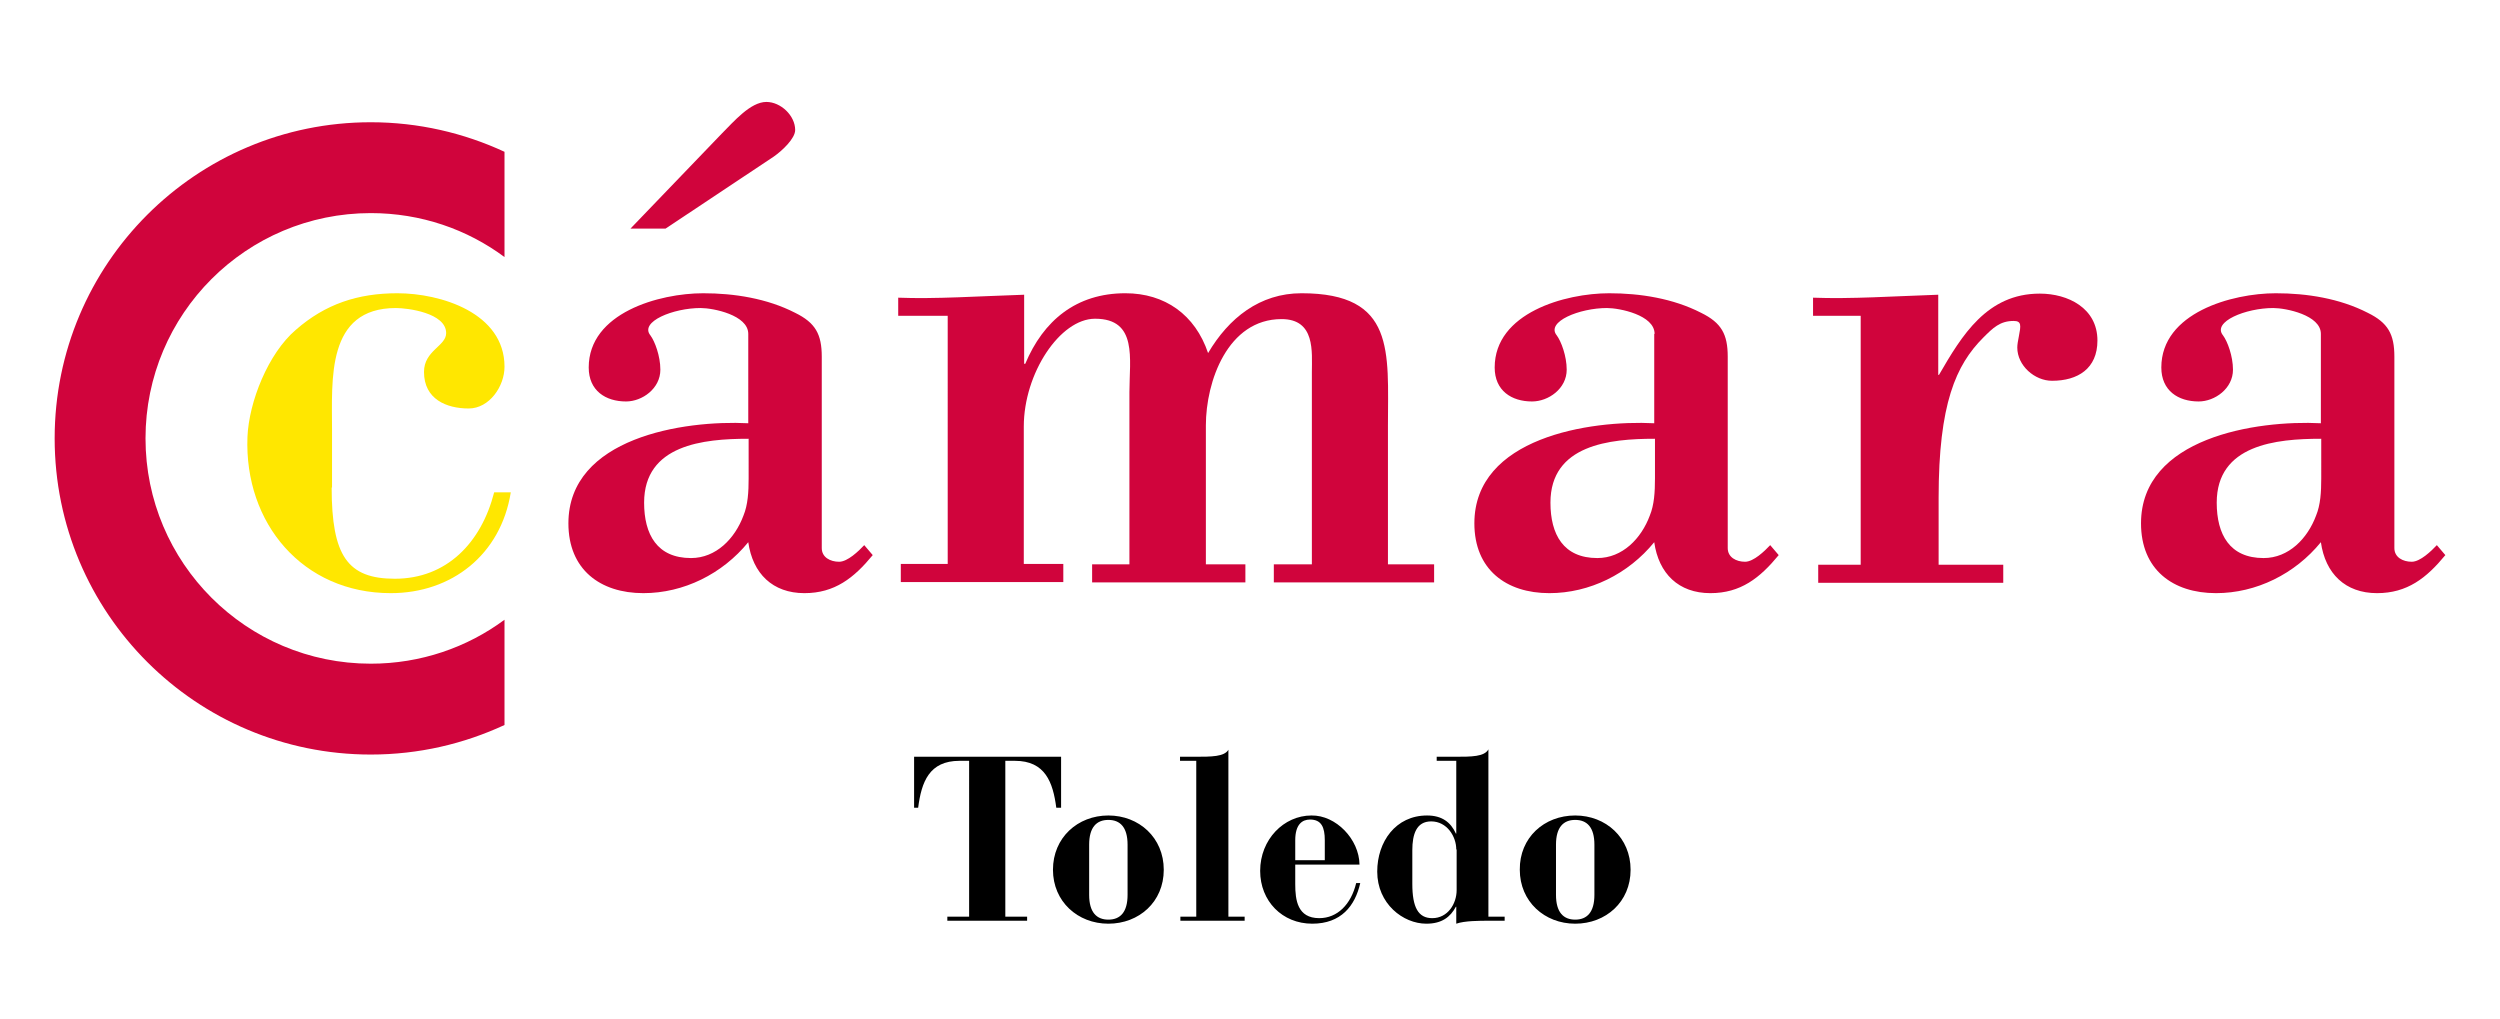 <?xml version="1.0" encoding="UTF-8"?>
<!DOCTYPE svg PUBLIC '-//W3C//DTD SVG 1.0//EN'
          'http://www.w3.org/TR/2001/REC-SVG-20010904/DTD/svg10.dtd'>
<svg height="275.8" viewBox="0 0 676.9 275.8" width="676.9" xmlns="http://www.w3.org/2000/svg" xmlns:xlink="http://www.w3.org/1999/xlink"
><g
  ><path d="M89.8,132c0,18.5,4.3,24.7,17.1,24.7c14,0,23.4-9.7,26.9-23.4h4.5c-2.7,16.9-16,27.3-32.5,27.3 c-23.8,0-39.7-18.9-38.8-42.3c0.4-9.5,5.6-22.6,13.1-29c8-7,16.8-9.9,27.5-9.9c11.7,0,29,5.3,29,19.9c0,5.3-4.1,11.3-9.7,11.3 c-6,0-12.1-2.5-12.1-9.9c0-5.8,6-7,6-10.5c0-5.5-10.5-6.8-13.6-6.8c-18.9,0-17.3,19.3-17.3,33.1V132z" fill="#ffe700"
    /><path d="M202.6,90.4c0-5.1-9.5-7-12.9-7c-7.4,0-16.6,3.7-13.6,7.4c1.2,1.6,2.7,5.6,2.7,9.3c0,5.1-4.9,8.6-9.3,8.6 c-5.5,0-10.1-2.9-10.1-9.2c0-14.8,19.1-20.1,31-20.1c8.4,0,17.3,1.4,24.9,5.3c5.5,2.7,7.2,5.8,7.2,11.9v51.8c0,2.5,2.3,3.7,4.7,3.7 c2.3,0,5.3-2.9,6.8-4.5l2.3,2.7c-5.1,6.2-10.3,10.3-18.5,10.3c-8.6,0-14-5.3-15.2-13.8c-7,8.6-17.5,13.8-28.4,13.8 c-11.7,0-20.3-6.4-20.3-18.9c0-23.2,31.2-28,48.7-27.1V90.4z M180.2,61.9h-9.5l24.7-25.7c3.3-3.3,7.8-8.6,12.1-8.6 c3.9,0,7.8,3.7,7.8,7.6c0,2.3-3.5,5.6-5.8,7.2L180.2,61.9z M202.6,118.8c-12.1,0-28.2,1.6-28.2,17.3c0,8.6,3.5,15,12.7,15 c6.8,0,11.9-5.3,14.2-11.5c1.2-2.9,1.4-6.4,1.4-10.1V118.8z" fill="#d0043c"
    /><path d="M277.2,98.5h0.4c4.9-11.7,13.8-19.1,27.1-19.1c10.7,0,18.9,5.8,22.4,16.2c5.6-9.5,14-16.2,25.3-16.2 c25.5,0,23.4,15.8,23.4,35.8v37.6h12.5v4.9h-43.4v-4.9h10.3v-52c0-5.5,1-14.4-8.2-14.4c-14.6,0-20.5,16.9-20.5,28.8v37.6h10.7v4.9 h-41.5v-4.9h10.1v-46.6c0-9,2.3-19.9-9.3-19.9c-9.5,0-19.3,14.8-19.3,29.2v37.2h10.7v4.9h-44v-4.9h12.7V85.5h-13.4v-4.9 c9.9,0.4,21.8-0.4,34.1-0.8V98.5z" fill="#d0043c"
    /><path d="M448,90.4c0-5.1-9.5-7-12.9-7c-7.4,0-16.6,3.7-13.6,7.4c1.2,1.6,2.7,5.6,2.7,9.3c0,5.1-4.9,8.6-9.4,8.6 c-5.5,0-10.1-2.9-10.1-9.2c0-14.8,19.1-20.1,31-20.1c8.4,0,17.3,1.4,24.9,5.3c5.5,2.7,7.2,5.8,7.2,11.9v51.8c0,2.5,2.3,3.7,4.7,3.7 c2.3,0,5.3-2.9,6.8-4.5l2.3,2.7c-5.1,6.2-10.3,10.3-18.5,10.3c-8.6,0-14-5.3-15.2-13.8c-7,8.6-17.5,13.8-28.4,13.8 c-11.7,0-20.3-6.4-20.3-18.9c0-23.2,31.2-28,48.7-27.1V90.4z M448,118.8c-12.1,0-28.2,1.6-28.2,17.3c0,8.6,3.5,15,12.7,15 c6.8,0,11.9-5.3,14.2-11.5c1.2-2.9,1.4-6.4,1.4-10.1V118.8z" fill="#d0043c"
    /><path d="M525,101.5c6.2-10.7,13-22,27.3-22c7.6,0,15.6,3.9,15.6,12.7c0,7.6-5.3,10.9-12.3,10.9c-4.7,0-9.4-4.1-9.4-9 c0-0.8,0.2-1.9,0.4-2.9c0.6-3.1,0.8-4.3-1.4-4.3c-3.7,0-5.6,1.9-8.2,4.5c-7.4,7.4-12.1,17.9-12.1,43.4v18.1h17.5v4.9h-50.1v-4.9 h11.5V85.5h-12.9v-4.9c10.1,0.4,22-0.4,33.9-0.8V101.5z" fill="#d0043c"
    /><path d="M628.4,90.4c0-5.1-9.5-7-12.9-7c-7.4,0-16.6,3.7-13.6,7.4c1.2,1.6,2.7,5.6,2.7,9.3c0,5.1-4.9,8.6-9.3,8.6 c-5.5,0-10.1-2.9-10.1-9.2c0-14.8,19.1-20.1,31-20.1c8.4,0,17.3,1.4,24.9,5.3c5.5,2.7,7.2,5.8,7.2,11.9v51.8c0,2.5,2.3,3.7,4.7,3.7 c2.3,0,5.3-2.9,6.8-4.5l2.3,2.7c-5.1,6.2-10.3,10.3-18.5,10.3c-8.6,0-14-5.3-15.2-13.8c-7,8.6-17.5,13.8-28.4,13.8 c-11.7,0-20.3-6.4-20.3-18.9c0-23.2,31.2-28,48.7-27.1V90.4z M628.4,118.8c-12.1,0-28.2,1.6-28.2,17.3c0,8.6,3.5,15,12.7,15 c6.8,0,11.9-5.3,14.2-11.5c1.2-2.9,1.4-6.4,1.4-10.1V118.8z" fill="#d0043c"
    /><path d="M136.6,167.8c-10.1,7.5-22.7,11.9-36.2,11.9c-33.7,0-61-27.3-61-61c0-33.7,27.3-61,61-61 c13.6,0,26.1,4.4,36.2,11.9V41.1c-11-5.1-23.3-8-36.2-8c-47.3,0-85.6,38.3-85.6,85.6c0,47.3,38.3,85.6,85.6,85.6 c13,0,25.2-2.9,36.2-8V167.8z" fill="#d0043c"
    /><g
    ><g
      ><path d="M256.5,248.2h5.9V206h-2.6c-8.2,0-10.3,5.7-11.2,12.7h-1.1v-13.8h39.8v13.8H286c-0.9-6.9-3-12.7-11.2-12.7h-2.6v42.2h5.9 v1.1h-21.6V248.2z"
        /><path d="M300.1,220.8c8.3,0,15,6,15,14.7c0,8.7-6.7,14.6-15,14.6c-8.3,0-15-6-15-14.6C285.1,226.8,291.8,220.8,300.1,220.8z M294.9,242.3c0,4.7,2,6.7,5.2,6.7c3.2,0,5.2-2,5.2-6.7v-13.6c0-4.7-2-6.7-5.2-6.7c-3.2,0-5.2,2-5.2,6.7V242.3z"
        /><path d="M319.5,248.2h4.4V206h-4.4v-1.1h4c4.5,0,8,0,9.1-1.9v45.2h4.4v1.1h-17.4V248.2z"
        /><path d="M350.7,234.1v5.3c0,4.3,0.6,9.2,6.5,9.2c4.9,0,8.6-3.7,10-9.5h1.1c-1.4,6.2-5.2,11-13,11c-8.1,0-14.1-6.1-14.1-14.3 c0-8.5,6.4-15,13.9-15c6.6-0.1,12.9,6.4,13,13.3H350.7z M358.7,232.9v-5.4c0-3.5-0.9-5.6-4-5.6c-2.1,0-4,1.3-4,5.6v5.4H358.7z"
        /><path d="M389,204.9h4.9c4.5,0,8,0,9.1-2v45.3h4.4v1.1H403c-2.3,0-6.5,0-8.7,0.8v-4.6h-0.1c-1.5,2.8-3.8,4.6-8,4.6 c-6.3,0-13.3-5.4-13.3-14.1c0-8.1,5-15.2,13.5-15.2c4,0,6.4,1.8,7.8,4.9h0.1V206H389V204.9z M394.3,230c0-3.5-2.5-7.6-6.8-7.6 c-4,0-5.1,3.5-5.1,7.8v9.1c0,6.4,1.6,9.3,5.4,9.3c4.2,0,6.6-3.9,6.6-7.6V230z"
        /><path d="M426.5,220.8c8.3,0,15,6,15,14.7c0,8.7-6.7,14.6-15,14.6c-8.3,0-15-6-15-14.6C411.4,226.8,418.1,220.8,426.5,220.8z M421.3,242.3c0,4.7,2,6.7,5.2,6.7c3.2,0,5.2-2,5.2-6.7v-13.6c0-4.7-2-6.7-5.2-6.7c-3.2,0-5.2,2-5.2,6.7V242.3z"
      /></g
    ></g
  ></g
></svg
>
